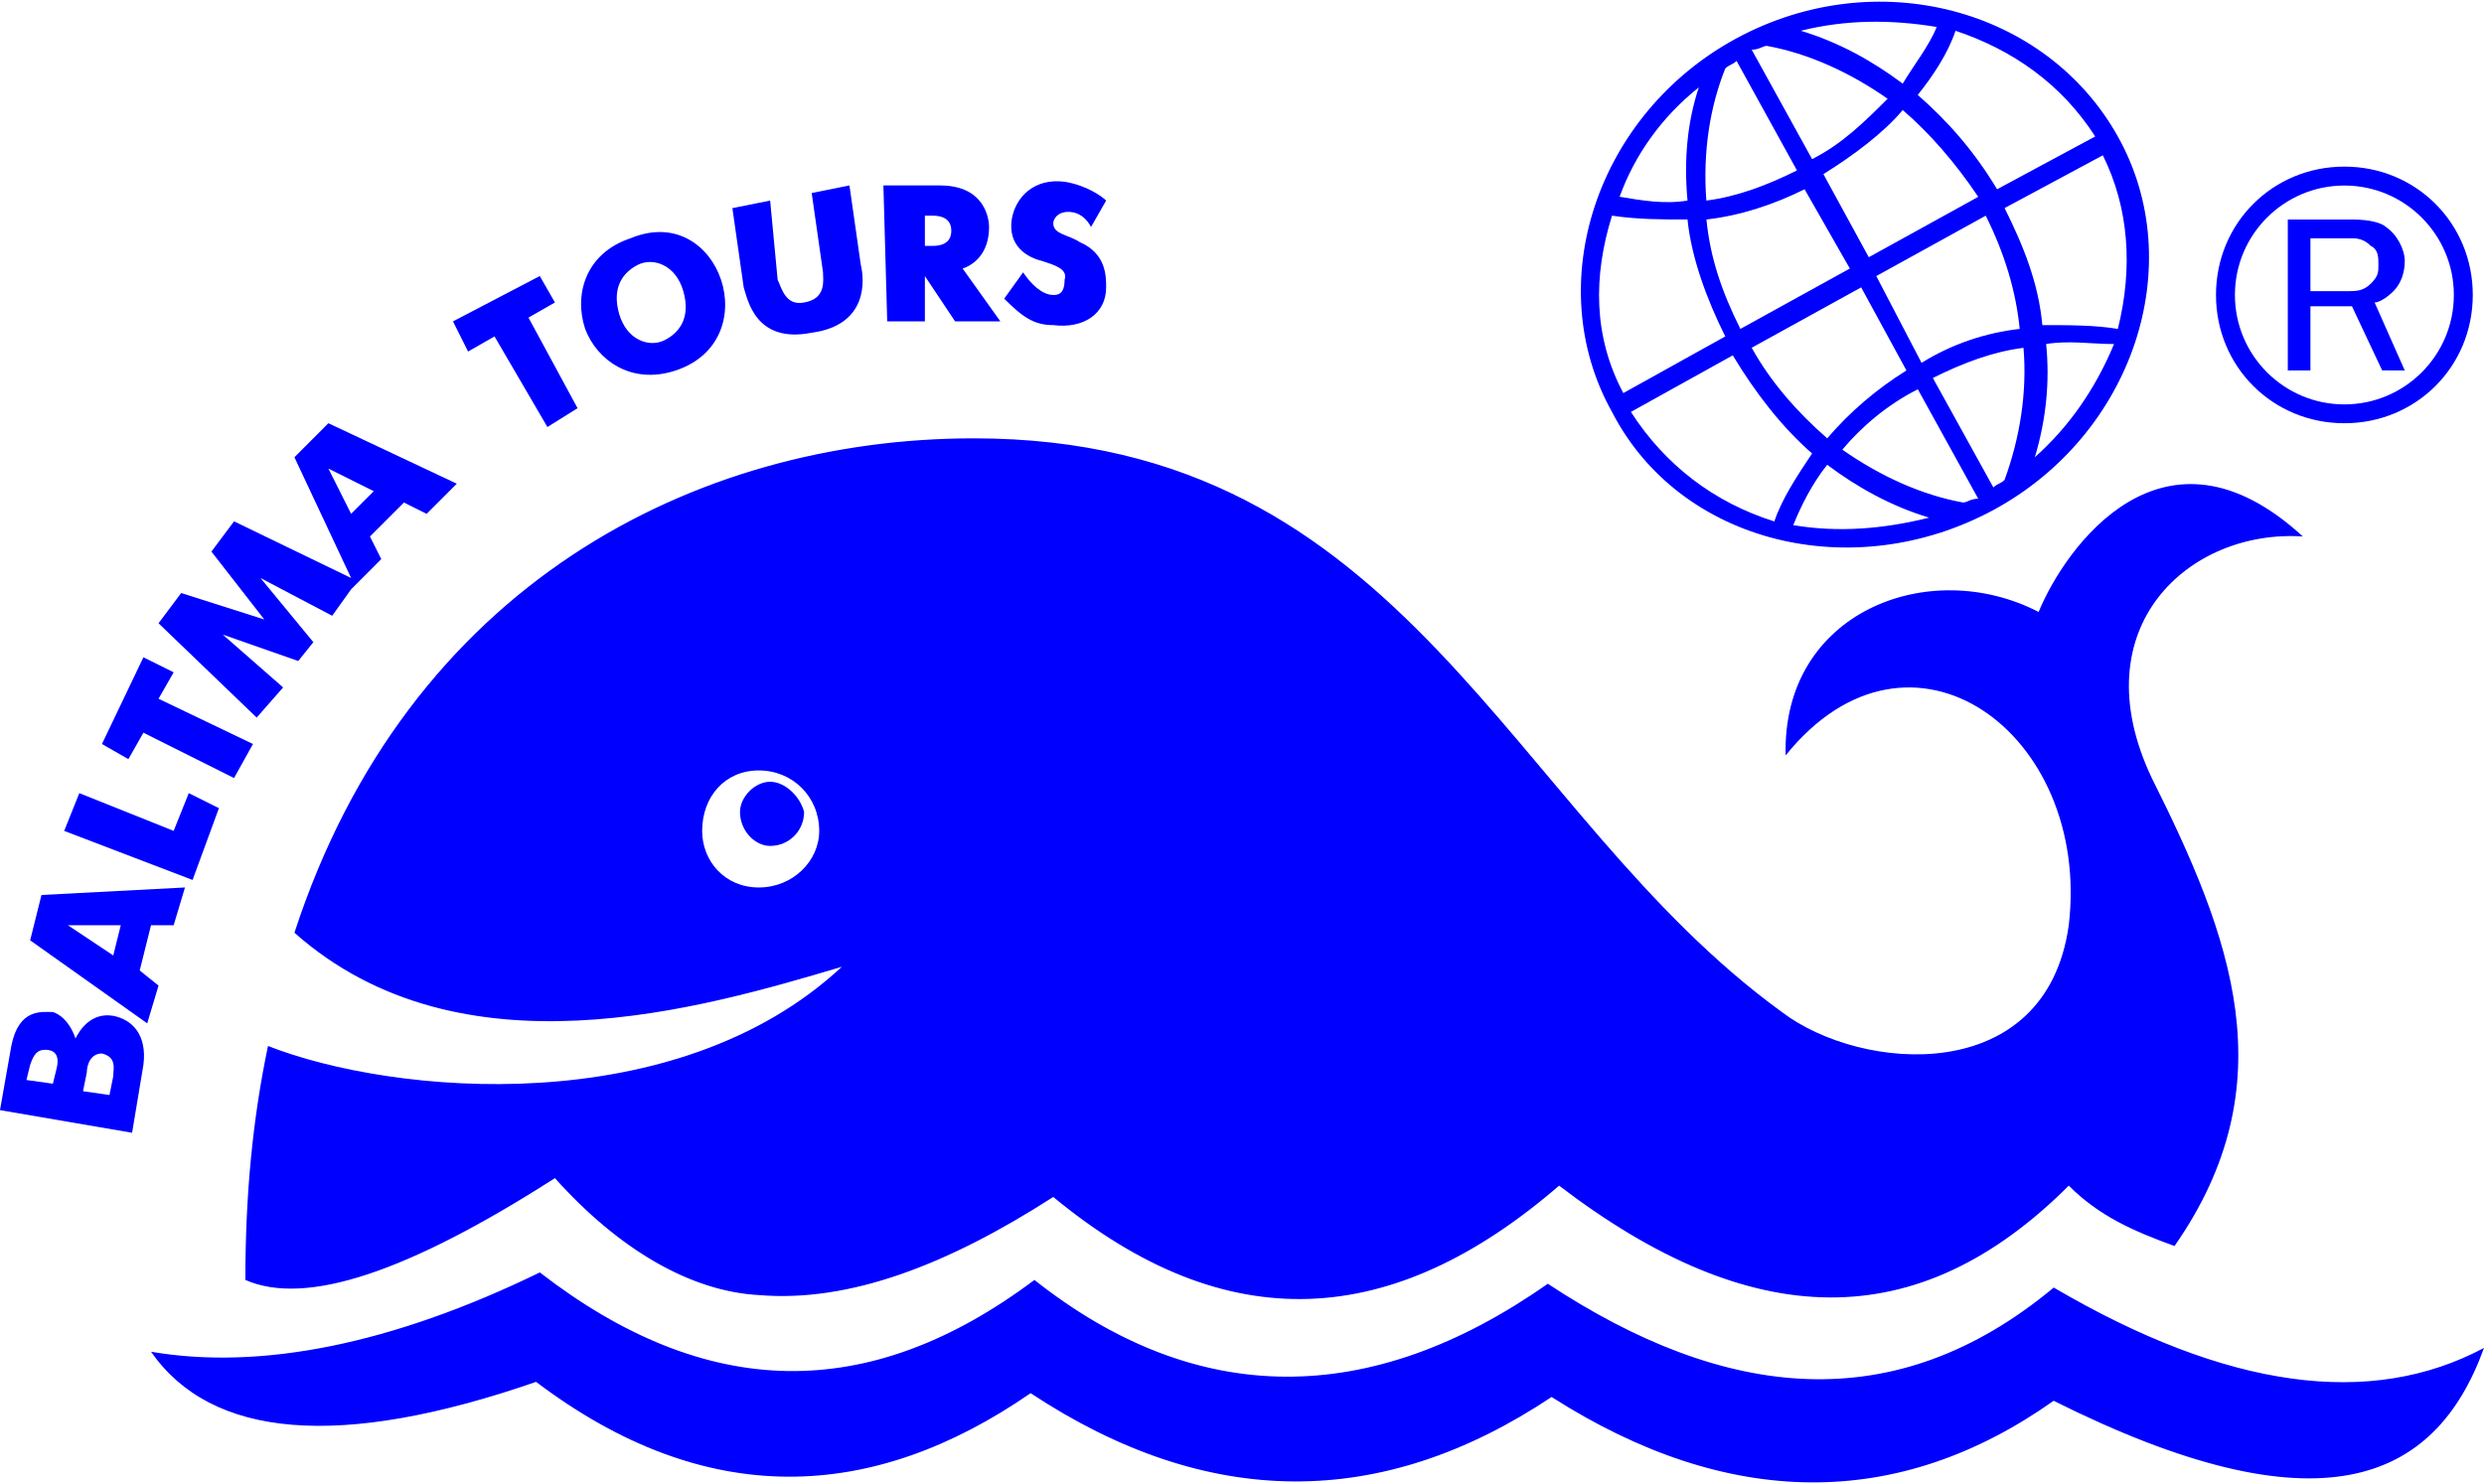 <?xml version="1.0" encoding="UTF-8"?>
<!DOCTYPE svg PUBLIC "-//W3C//DTD SVG 1.1//EN" "http://www.w3.org/Graphics/SVG/1.1/DTD/svg11.dtd">
<!-- Creator: CorelDRAW (Evaluation Version) -->
<svg xmlns="http://www.w3.org/2000/svg" xml:space="preserve" width="420px" height="251px" version="1.1" style="shape-rendering:geometricPrecision; text-rendering:geometricPrecision; image-rendering:optimizeQuality; fill-rule:evenodd; clip-rule:evenodd"
viewBox="0 0 280.93 167.51"
 xmlns:xlink="http://www.w3.org/1999/xlink"
 xmlns:xodm="http://www.corel.com/coreldraw/odm/2003">
 <defs>
  <style type="text/css">
   <![CDATA[
    .fil0 {fill:blue;fill-rule:nonzero}
   ]]>
  </style>
 </defs>
 <g id="Layer_x0020_1">
  <g id="_105553774541184">
   <path class="fil0" d="M232.27 145.47c-17.94,14.94 -37.15,12.81 -57.22,-0.43 -20.06,14.09 -39.7,14.09 -58.06,-0.43 -18.79,14.09 -37.15,13.67 -55.94,-0.85 -16.65,8.11 -31.59,11.1 -43.97,8.97 6.83,9.81 21.34,11.1 43.55,3.41 19.21,14.52 38,13.66 55.93,1.28 20.06,13.24 39.71,13.24 58.92,0.43 20.06,12.81 39.28,12.81 56.78,0.43 29.89,14.94 43.12,9.39 48.67,-5.98 -12.8,6.83 -29.02,4.69 -48.66,-6.83zm-145.17 -57.22c-1.71,0 -3.41,1.71 -3.41,3.42 0,2.13 1.7,3.84 3.41,3.84 2.14,0 3.84,-1.71 3.84,-3.84 -0.42,-1.71 -2.13,-3.42 -3.84,-3.42zm-53.8 17.08c18.79,16.66 46.11,8.54 61.91,3.85 -18.78,17.5 -50.81,14.51 -64.9,8.96 -1.7,8.11 -2.56,16.65 -2.56,26.47 6.83,2.99 18.36,-0.85 35.01,-11.52 7.26,8.11 15.37,12.81 23.06,13.23 10.24,0.86 21.35,-3.41 33.3,-11.1 19.64,16.23 38.43,14.95 57.21,-1.28 21.78,16.65 40.56,17.08 57.64,0 3.42,3.42 7.26,5.13 11.96,6.83 12.81,-18.36 6.4,-35.01 -2.57,-52.94 -8.11,-17.08 4.27,-28.18 17.08,-27.33 -15.79,-14.51 -26.9,1.29 -29.88,8.54 -12.38,-6.4 -29.04,0 -28.61,16.23 14.09,-17.51 34.58,-2.56 32.02,19.21 -2.56,18.36 -23.48,16.65 -32.45,9.82 -31.16,-22.63 -42.26,-64.9 -91.37,-64.9 -31.59,0 -64.04,16.65 -76.85,55.93zm52.52 -5.12c-3.85,0 -6.41,-2.99 -6.41,-6.4 0,-3.85 2.56,-6.84 6.41,-6.84 3.84,0 6.83,2.99 6.83,6.84 0,3.41 -2.99,6.4 -6.83,6.4zm139.62 -42.7c15.79,-8.54 22.2,-27.75 14.08,-42.26 -8.11,-14.52 -27.32,-19.64 -43.12,-11.11 -15.79,8.54 -22.2,27.76 -14.09,42.27 7.69,14.95 27.33,19.64 43.13,11.1zm-40.99 -11.1l11.52 -6.4c2.57,4.27 5.55,8.11 8.97,11.1 -1.71,2.56 -3.41,5.13 -4.27,7.69 -6.83,-2.14 -12.38,-6.41 -16.22,-12.39zm27.75 -15.37l12.38 -6.83c2.13,4.27 3.42,8.54 3.84,12.81 -3.84,0.43 -7.68,1.71 -11.1,3.84l-5.12 -9.82zm3.41 10.68c-3.41,2.13 -6.4,4.69 -8.96,7.68 -3.42,-2.99 -6.41,-6.4 -8.54,-10.25l12.38 -6.83 5.12 9.4zm-4.26 -12.81l-5.13 -9.4c3.42,-2.13 6.83,-4.69 8.97,-7.25 2.99,2.56 5.97,5.97 8.54,9.82l-12.38 6.83zm-2.14 1.28l-12.38 6.83c-2.14,-4.27 -3.42,-8.11 -3.84,-12.38 3.84,-0.43 7.68,-1.71 11.1,-3.42l5.12 8.97zm-6.4 29.03c0.85,-2.13 2.13,-4.7 3.84,-6.83 3.41,2.56 7.26,4.7 11.53,5.98 -5.13,1.28 -10.25,1.71 -15.37,0.85zm19.21 -2.56c-4.7,-0.85 -9.39,-2.99 -13.66,-5.98 2.13,-2.56 5.12,-5.12 8.54,-6.83l6.83 12.38c-0.86,0 -1.28,0.43 -1.71,0.43zm4.69 -2.56c-0.42,0.43 -0.85,0.43 -1.27,0.85l-6.84 -12.38c3.42,-1.71 6.84,-2.99 10.25,-3.41 0.43,5.12 -0.43,10.24 -2.14,14.94zm3.42 -2.56c1.28,-4.27 1.71,-8.54 1.28,-12.81 2.56,-0.43 5.12,0 7.68,0 -2.13,5.12 -5.12,9.39 -8.96,12.81zm9.39 -14.52c-2.56,-0.43 -5.55,-0.43 -8.54,-0.43 -0.42,-4.7 -2.13,-8.96 -4.27,-13.24l11.11 -5.97c2.98,5.98 3.41,12.81 1.7,19.64zm-2.56 -21.77l-11.1 5.97c-2.56,-4.27 -5.55,-7.68 -8.97,-10.67 1.71,-2.14 3.42,-4.7 4.27,-7.26 6.41,2.14 11.96,5.98 15.8,11.96zm-17.93 -12.39c-0.85,2.14 -2.56,4.27 -3.84,6.41 -3.42,-2.56 -7.26,-4.7 -11.53,-5.98 5.12,-1.28 10.25,-1.28 15.37,-0.43zm-19.21 2.14c4.69,0.85 9.39,2.99 13.66,5.98 -2.56,2.56 -5.13,5.12 -8.54,6.83l-6.83 -12.38c0.85,0 1.28,-0.43 1.71,-0.43zm-4.7 2.56c0.43,-0.43 0.85,-0.43 1.28,-0.86l6.83 12.39c-3.41,1.7 -6.83,2.98 -10.25,3.41 -0.42,-5.55 0.43,-10.67 2.14,-14.94zm-2.99 2.13c-1.28,3.85 -1.71,8.11 -1.28,12.81 -2.56,0.43 -5.12,0 -7.68,-0.43 1.7,-4.69 4.69,-8.96 8.96,-12.38zm-9.82 14.52c2.99,0.43 5.55,0.43 8.54,0.43 0.43,4.27 2.14,8.96 4.27,13.23l-11.53 6.41c-3.41,-6.41 -3.41,-13.24 -1.28,-20.07z"/>
   <path class="fil0" d="M55.93 37.87l5.98 10.25 3.41 -2.13 -5.55 -10.25 2.99 -1.71 -1.71 -2.99 -9.82 5.13 1.71 3.41 2.99 -1.71zm20.5 3.85c5.12,-1.71 6.4,-6.41 5.12,-10.25 -1.28,-3.84 -5.12,-6.83 -10.25,-4.7 -5.12,1.71 -6.4,6.41 -5.12,10.25 1.28,3.42 5.12,6.4 10.25,4.7zm-4.27 -11.96c1.7,-0.85 4.27,0 5.12,2.99 0.86,2.99 -0.43,4.7 -2.13,5.55 -1.71,0.86 -4.27,0 -5.13,-2.99 -0.85,-2.99 0.43,-4.69 2.14,-5.55zm19.64 7.69c6.4,-0.86 5.97,-5.98 5.55,-7.69l-1.28 -8.97 -4.27 0.86 1.28 8.97c0,0.85 0.42,2.99 -2.14,3.41 -2.13,0.43 -2.56,-1.71 -2.99,-2.56l-0.85 -8.97 -4.27 0.86 1.28 8.96c0.43,1.28 1.28,6.41 7.69,5.13zm12.8 -1.28l0 -5.13 3.42 5.13 5.12 0 -4.27 -5.98c1.28,-0.43 2.99,-1.71 2.99,-4.7 0,-0.85 -0.42,-4.7 -5.55,-4.7l-6.4 0 0.43 15.38 4.26 0zm0.86 -11.96c1.71,0 2.13,0.86 2.13,1.71 0,0.85 -0.42,1.71 -2.13,1.71l-0.86 0 0 -3.42 0.86 0zm13.66 8.97c-1.28,0 -2.56,-1.28 -3.41,-2.56l-2.14 2.98c2.14,2.14 3.42,2.99 5.55,2.99 3.42,0.43 5.98,-1.28 5.98,-4.27 0,-1.27 0,-3.84 -2.99,-5.12 -1.28,-0.86 -2.99,-0.86 -2.99,-2.13 0,-0.43 0.43,-1.29 1.71,-1.29 1.28,0 2.13,0.86 2.56,1.71l1.71 -2.99c-0.43,-0.43 -2.14,-1.71 -4.7,-2.13 -3.42,-0.43 -5.55,1.7 -5.98,4.27 -0.43,2.99 1.71,4.27 3.42,4.69 1.28,0.43 2.99,0.86 2.56,2.14 0,1.71 -0.85,1.71 -1.28,1.71zm-106.31 81.55c-2.56,-0.43 -3.84,1.7 -4.27,2.56l0 0c-0.43,-1.28 -1.28,-2.56 -2.56,-2.99 -1.28,0 -3.85,-0.43 -4.7,3.84l-1.28 7.26 14.94 2.56 1.28 -7.69c0.43,-3.41 -1.28,-5.12 -3.41,-5.54zm-6.41 5.97l-0.42 1.71 -2.99 -0.42 0.42 -1.71c0.43,-1.28 0.86,-1.71 1.71,-1.71 0.86,0 1.71,0.42 1.28,2.13zm6.41 0.86l-0.43 2.13 -2.99 -0.43 0.43 -2.13c0,-0.86 0.43,-2.14 1.71,-2.14 1.71,0.43 1.28,1.71 1.28,2.57zm2.99 -11.96l1.28 -5.12 2.56 0 1.28 -4.27 -16.23 0.85 -1.28 5.13 13.24 9.39 1.28 -4.27 -2.13 -1.71zm-2.99 -1.7l-5.13 -3.42 5.98 0 -0.85 3.42zm11.95 -16.66l-3.41 -1.7 -1.71 4.27 -10.67 -4.27 -1.71 4.27 14.52 5.55 2.98 -8.12zm-8.54 -8.54l10.25 5.13 2.14 -3.85 -10.68 -5.12 1.71 -2.99 -3.42 -1.7 -4.69 9.81 2.99 1.71 1.7 -2.99zm15.8 -5.12l-6.83 -5.98 8.54 2.99 1.71 -2.13 -5.98 -7.26 8.11 4.27 2.14 -2.99 0 0 3.41 -3.42 -1.28 -2.56 3.84 -3.84 2.57 1.28 3.41 -3.41 -14.52 -6.84 -3.84 3.85 6.41 13.66 -13.24 -6.41 -2.56 3.42 5.98 7.68 -9.4 -2.99 -2.56 3.42 11.1 10.67 2.99 -3.41zm10.25 -22.2l-2.56 2.56 -2.57 -5.12 5.13 2.56z"/>
   <path class="fil0" d="M261.3 32.32l0 -5.55 4.7 0c0.42,0 1.28,0 2.13,0.86 0.86,0.42 0.86,1.28 0.86,2.13 0,0.86 0,1.28 -0.86,2.14 -0.85,0.85 -1.71,0.85 -2.56,0.85l-4.27 0 0 -0.43zm-2.56 -7.68l0 17.08 2.56 0 0 -7.26 4.7 0 3.41 7.25 2.56 0.01 -3.41 -7.69c0.43,0 1.28,-0.43 2.13,-1.28 0.86,-0.85 1.28,-2.13 1.28,-3.41 0,-1.28 -0.85,-2.99 -2.13,-3.85 -0.43,-0.42 -1.71,-0.85 -3.84,-0.85l-7.26 0zm-8.12 8.54c0,8.11 6.41,14.51 14.52,14.51 8.11,0 14.52,-6.4 14.52,-14.51 0,-8.12 -6.41,-14.52 -14.52,-14.52 -8.11,0 -14.52,6.4 -14.52,14.52zm26.9 0c0,6.83 -5.55,12.38 -12.38,12.38 -6.83,0 -12.38,-5.55 -12.38,-12.38 0,-6.83 5.55,-12.38 12.38,-12.38 6.83,0 12.38,5.55 12.38,12.38z"/>
  </g>
 </g>
</svg>
